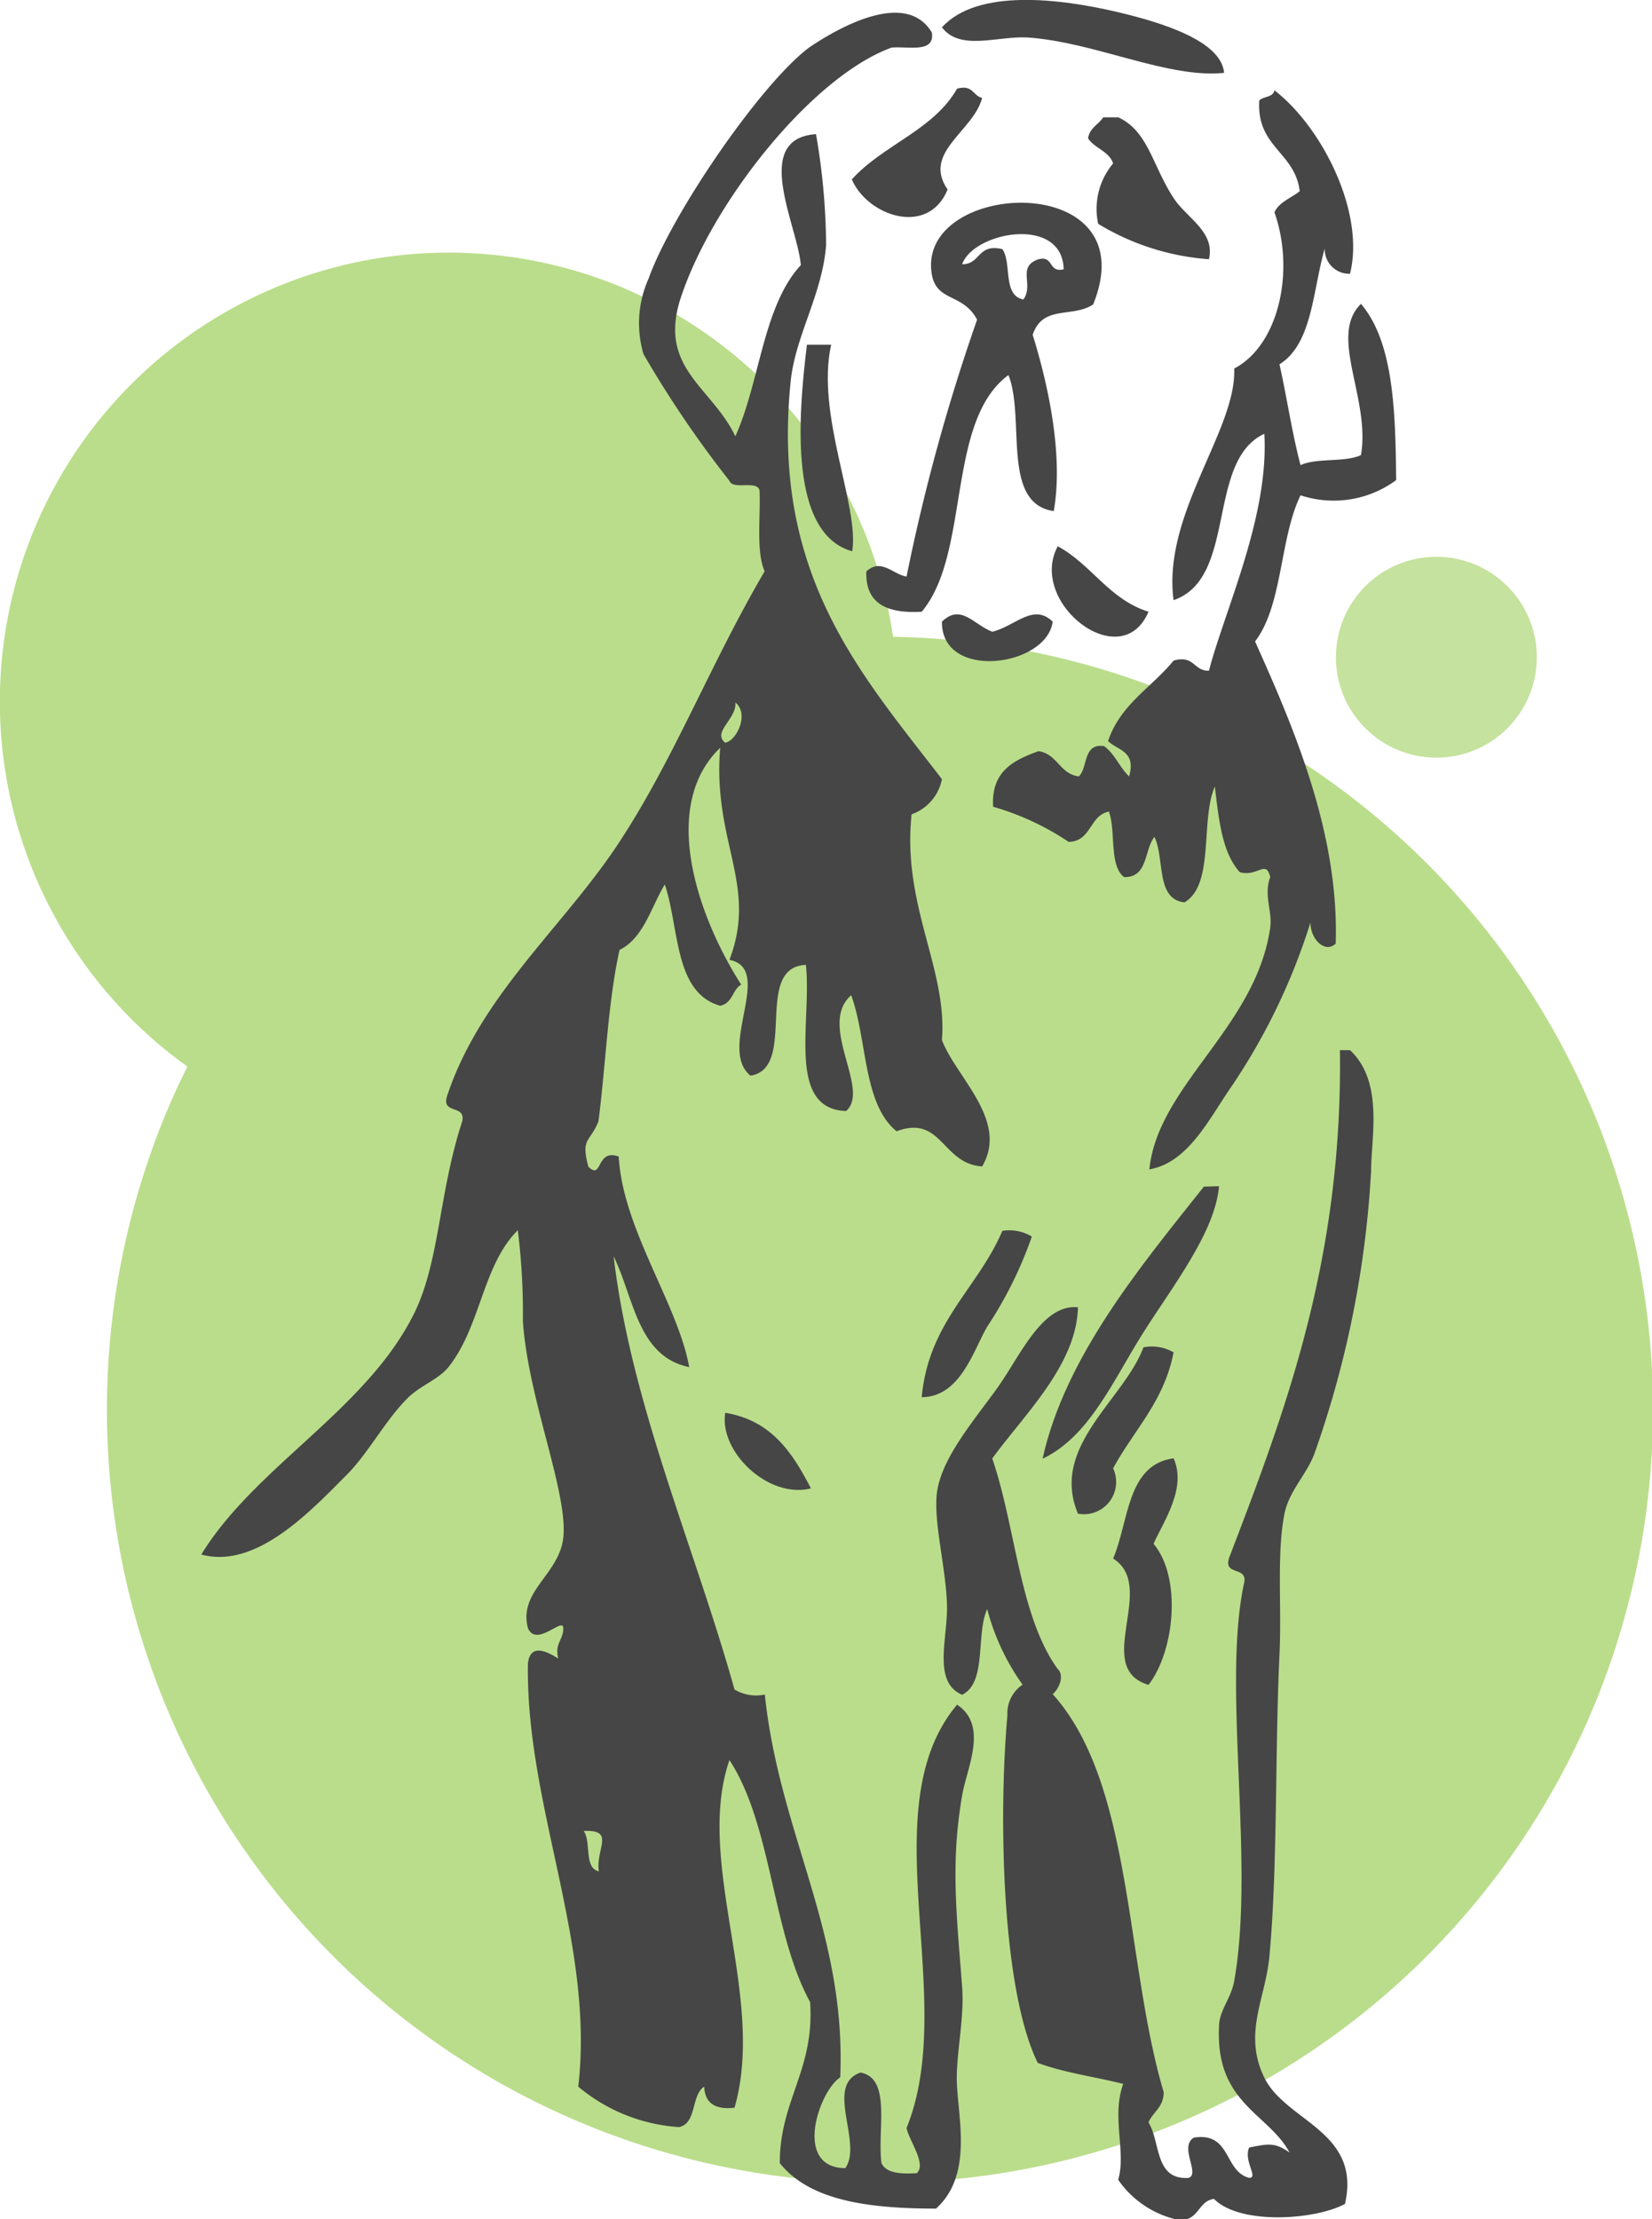<svg xmlns="http://www.w3.org/2000/svg" viewBox="0 0 78.45 105.38"><defs><style>.cls-1,.cls-2{fill:#8dc63f;}.cls-1{opacity:0.5;}.cls-2,.cls-3{fill-rule:evenodd;}.cls-2{opacity:0.6;}.cls-3{fill:#464646;}</style></defs><title>icon3</title><g id="Layer_2" data-name="Layer 2"><g id="icon3"><circle class="cls-1" cx="68.21" cy="31.21" r="4.77"/><path class="cls-2" d="M42.41,30.24A36.71,36.71,0,1,1,7,55.22a34.85,34.85,0,0,1,1.9-4.57A21.32,21.32,0,1,1,42.41,30.24Z"/><path class="cls-3" d="M58.13,3.46C55.46,3.74,52,2,48.8,1.78c-1.43-.08-3.2.66-4.07-.48C46.41-.56,50.35-.07,53.1.58,55.17,1.07,58,1.94,58.13,3.46Z"/><path class="cls-3" d="M46.64,4.65C46.23,6.24,43.78,7.23,45,9c-.93,2.26-3.81,1.25-4.55-.48,1.48-1.64,3.88-2.34,5-4.31C46.21,4,46.19,4.55,46.64,4.65Z"/><path class="cls-3" d="M64.11,13a1.16,1.16,0,0,1-1.2-1.2c-.58,2-.58,4.52-2.15,5.5.35,1.56.59,3.24,1,4.79.75-.36,2.11-.12,2.87-.48.46-2.69-1.56-5.66,0-7.18,1.54,1.81,1.64,5.05,1.67,8.37a5,5,0,0,1-4.54.72c-1,2.06-.84,5.22-2.16,6.94,1.83,4.08,4,9.1,3.83,14.35-.5.48-1.2-.2-1.2-1a29.74,29.74,0,0,1-3.82,7.89c-1,1.45-2,3.52-3.83,3.83.41-4,5.06-6.74,5.74-11.48.11-.78-.32-1.53,0-2.4-.2-.85-.59,0-1.44-.23-.84-.91-1-2.48-1.19-4.07-.7,1.61,0,4.65-1.44,5.5-1.38-.14-.93-2.1-1.43-3.11-.49.63-.3,1.94-1.44,1.91-.72-.55-.38-2.17-.72-3.11-.93.18-.82,1.41-1.91,1.44a12.74,12.74,0,0,0-3.59-1.67c-.1-1.7,1-2.22,2.16-2.64.9.14,1,1.08,1.91,1.2.45-.43.18-1.58,1.2-1.44.51.37.73,1,1.19,1.44.34-1.21-.53-1.22-1-1.68.58-1.74,2.08-2.55,3.11-3.82,1-.28.94.5,1.68.48.76-2.9,2.86-7.34,2.63-11.25-2.78,1.29-1.27,6.86-4.31,7.9-.54-4.1,3-8.08,2.88-11,2.11-1.1,2.9-4.62,1.91-7.42.23-.49.77-.66,1.2-1-.22-1.86-2.06-2.09-1.92-4.31.19-.2.66-.14.72-.48C62.75,6,64.84,10.06,64.11,13Z"/><path class="cls-3" d="M57.41,12.31a11.74,11.74,0,0,1-5.26-1.68,3.36,3.36,0,0,1,.71-2.87c-.2-.59-.88-.71-1.19-1.19.07-.49.48-.64.72-1h.71c1.43.66,1.61,2.27,2.63,3.83C56.33,10.34,57.72,11,57.41,12.31Z"/><path class="cls-3" d="M51.91,14.46c-1,.65-2.39,0-2.87,1.44.7,2.24,1.48,5.69,1,8.37-2.51-.36-1.34-4.4-2.15-6.46C44.91,20,46.1,26.28,43.77,29.05c-1.59.09-2.68-.34-2.63-1.91.69-.66,1.27.14,1.91.24a92,92,0,0,1,3.35-12.2c-.67-1.27-1.92-.83-2.15-2.15C43.49,8.53,54.53,8,51.91,14.46Zm-6.22-1.91c.89,0,.72-1,1.91-.72.46.66,0,2.21,1,2.39.51-.71-.33-1.55.72-1.91.73-.18.45.65,1.19.48C50.46,10.22,46.24,11,45.69,12.55Z"/><path class="cls-3" d="M39.47,16.37c-.74,3.3,1.35,7.68,1,9.81-3-.84-2.58-6.33-2.15-9.81Z"/><path class="cls-3" d="M50.23,25.94c1.61.87,2.43,2.52,4.31,3.11C53.25,32.09,48.79,28.62,50.23,25.94Z"/><path class="cls-3" d="M47.12,30c1.09-.26,1.94-1.38,2.87-.48-.28,2.15-5.29,2.83-5.26,0C45.63,28.65,46.22,29.65,47.12,30Z"/><path class="cls-3" d="M63.63,49.87h.48c1.61,1.5,1,4.15,1,5.74A47.93,47.93,0,0,1,62.43,69c-.36,1-1.21,1.79-1.43,2.87-.38,1.88-.13,4.38-.24,6.7-.22,4.69-.08,10.07-.48,14.35-.19,2-1.26,3.65-.24,5.74s4.62,2.54,3.83,6c-1.45.77-5,1-6.22-.24-.78.1-.69,1.06-1.68,1a4.65,4.65,0,0,1-2.87-1.91c.39-1.31-.33-3,.24-4.55-1.33-.34-2.81-.53-4.06-1-1.71-3.48-1.87-11.68-1.44-16.51A1.64,1.64,0,0,1,48.56,80a10.92,10.92,0,0,1-1.68-3.59c-.55,1.21,0,3.48-1.19,4.07-1.43-.61-.67-2.7-.72-4.3-.06-1.79-.64-3.88-.48-5.27.2-1.66,1.77-3.46,2.87-5s2.13-4,3.83-3.83c-.07,2.74-2.55,5.09-4.07,7.18,1.12,3.27,1.29,7.48,3.11,10,.31.28.1.9-.24,1.19,3.82,4.24,3.43,12.68,5.27,18.9,0,.73-.51.93-.72,1.44.58.93.28,2.75,1.91,2.63.55-.2-.47-1.47.24-1.91,1.79-.28,1.42,1.6,2.63,1.91.46,0-.28-.8,0-1.44.94-.19,1.24-.24,1.92.24-1-1.87-3.54-2.33-3.35-6,0-.73.58-1.34.72-2.15,1-5.62-.59-14,.47-18.9.18-.82-1-.31-.71-1.2C61.07,66.93,63.76,59.8,63.63,49.87Z"/><path class="cls-3" d="M57.89,56.33c-.19,2.18-2.17,4.7-3.59,6.94s-2.55,4.94-4.79,6c1.07-4.85,4.69-9.18,7.66-12.92Z"/><path class="cls-3" d="M49,58.72A19.11,19.11,0,0,1,46.88,63c-.67,1.15-1.27,3.33-3.11,3.35.33-3.58,2.66-5.16,3.83-7.9A2.09,2.09,0,0,1,49,58.72Z"/><path class="cls-3" d="M55.73,64.22c-.45,2.34-1.89,3.69-2.87,5.51a1.53,1.53,0,0,1-1.67,2.15c-1.34-3.19,2.18-5.4,3.11-7.9A2.05,2.05,0,0,1,55.73,64.22Z"/><path class="cls-3" d="M34.44,67.09c2.2.36,3.2,1.91,4.07,3.59C36.48,71.19,34.14,68.93,34.44,67.09Z"/><path class="cls-3" d="M55.73,69.25c.64,1.42-.48,3-.95,4.06,1.35,1.61,1,5.1-.24,6.7-2.69-.81.45-4.66-1.68-6C53.62,72.24,53.5,69.56,55.73,69.25Z"/><path class="cls-3" d="M34.2,35.51c-2.93,2.83-1,8.13,1,11.25-.42.22-.4.88-1,1C32,47.14,32.27,44.07,31.57,42c-.66,1.09-1,2.54-2.15,3.11-.55,2.48-.65,5.41-1,8.14-.4,1-.85.78-.48,2.15.68.68.35-.87,1.44-.48.2,3.47,2.81,7,3.35,10-2.45-.5-2.62-3.28-3.59-5.26.82,7,3.86,13.84,5.74,20.57a2,2,0,0,0,1.44.24c.69,6.62,3.88,11.29,3.58,18.18-1,.64-2.26,4.29.24,4.31.85-1.19-1-3.94.72-4.54,1.49.27.79,2.72,1,4.3.23.49.92.52,1.67.48.49-.42-.36-1.54-.48-2.15,2.5-6.13-1.74-15.18,2.4-20.1,1.5,1,.46,3,.24,4.31-.55,3.2-.27,5.58,0,9.09.12,1.61-.34,3.35-.24,4.78.11,1.72.67,4.25-1,5.75-3.22,0-6-.38-7.42-2.16,0-3,1.66-4.41,1.44-7.65-1.81-3.3-1.81-8.4-3.83-11.49-1.67,4.86,1.76,11.24.24,16.51-.89.1-1.4-.19-1.44-1-.63.41-.34,1.73-1.19,1.92a8.3,8.3,0,0,1-4.79-1.92c.79-6.79-2.5-13.35-2.39-20.09.11-1,.93-.56,1.44-.24-.18-.73.24-.87.24-1.44s-1.26.93-1.68,0c-.46-1.77,1.48-2.54,1.68-4.3.23-2.15-1.67-6.57-1.92-10.29a32.06,32.06,0,0,0-.24-4.31C22.9,60.1,22.84,63,21.28,64.94c-.46.56-1.35.88-1.91,1.44C18.31,67.43,17.49,69,16.5,70c-1.75,1.76-4.33,4.53-6.94,3.82,2.52-4.12,7.68-6.79,10-11.24,1.33-2.5,1.24-5.83,2.39-9.33.18-.82-1-.31-.72-1.2,1.59-4.8,5.5-8,8.14-12s4.34-8.48,6.94-12.92c-.41-.95-.19-2.52-.24-3.83-.1-.53-1.27,0-1.44-.48a51.21,51.21,0,0,1-4.07-6,5.17,5.17,0,0,1,.24-3.59c1.1-3.09,5.37-9.32,7.66-11C40,1.2,43.05-.45,44.25,1.54c.16,1-1.11.65-1.91.72-3.82,1.39-8.61,7.47-10.05,12-1,3.25,1.53,4.14,2.63,6.46,1.17-2.58,1.31-6.19,3.11-8.13-.16-1.9-2.36-6,.72-6.22a31.66,31.66,0,0,1,.48,5.26c-.17,2.32-1.46,4.32-1.68,6.46C36.6,27.31,40.89,32,44.73,37a2.22,2.22,0,0,1-1.44,1.67C42.83,43,45,46,44.73,49.39c.67,1.77,3.19,3.82,1.91,6-1.91-.12-1.91-2.47-4.06-1.67-1.6-1.28-1.39-4.36-2.16-6.46-1.61,1.42.94,4.47-.24,5.5-2.85-.1-1.62-4.27-1.91-6.94-2.53.11-.37,4.9-2.63,5.26-1.6-1.28,1.16-5.07-1-5.5C36,42,33.83,40,34.2,35.51Zm.24-.24c.55-.1,1.15-1.38.48-1.91C35,34.13,33.8,34.77,34.44,35.27Zm-6,53.6c-.17-1.06.81-2-.72-1.92C28.09,87.48,27.71,88.73,28.46,88.87Z"/></g></g></svg>